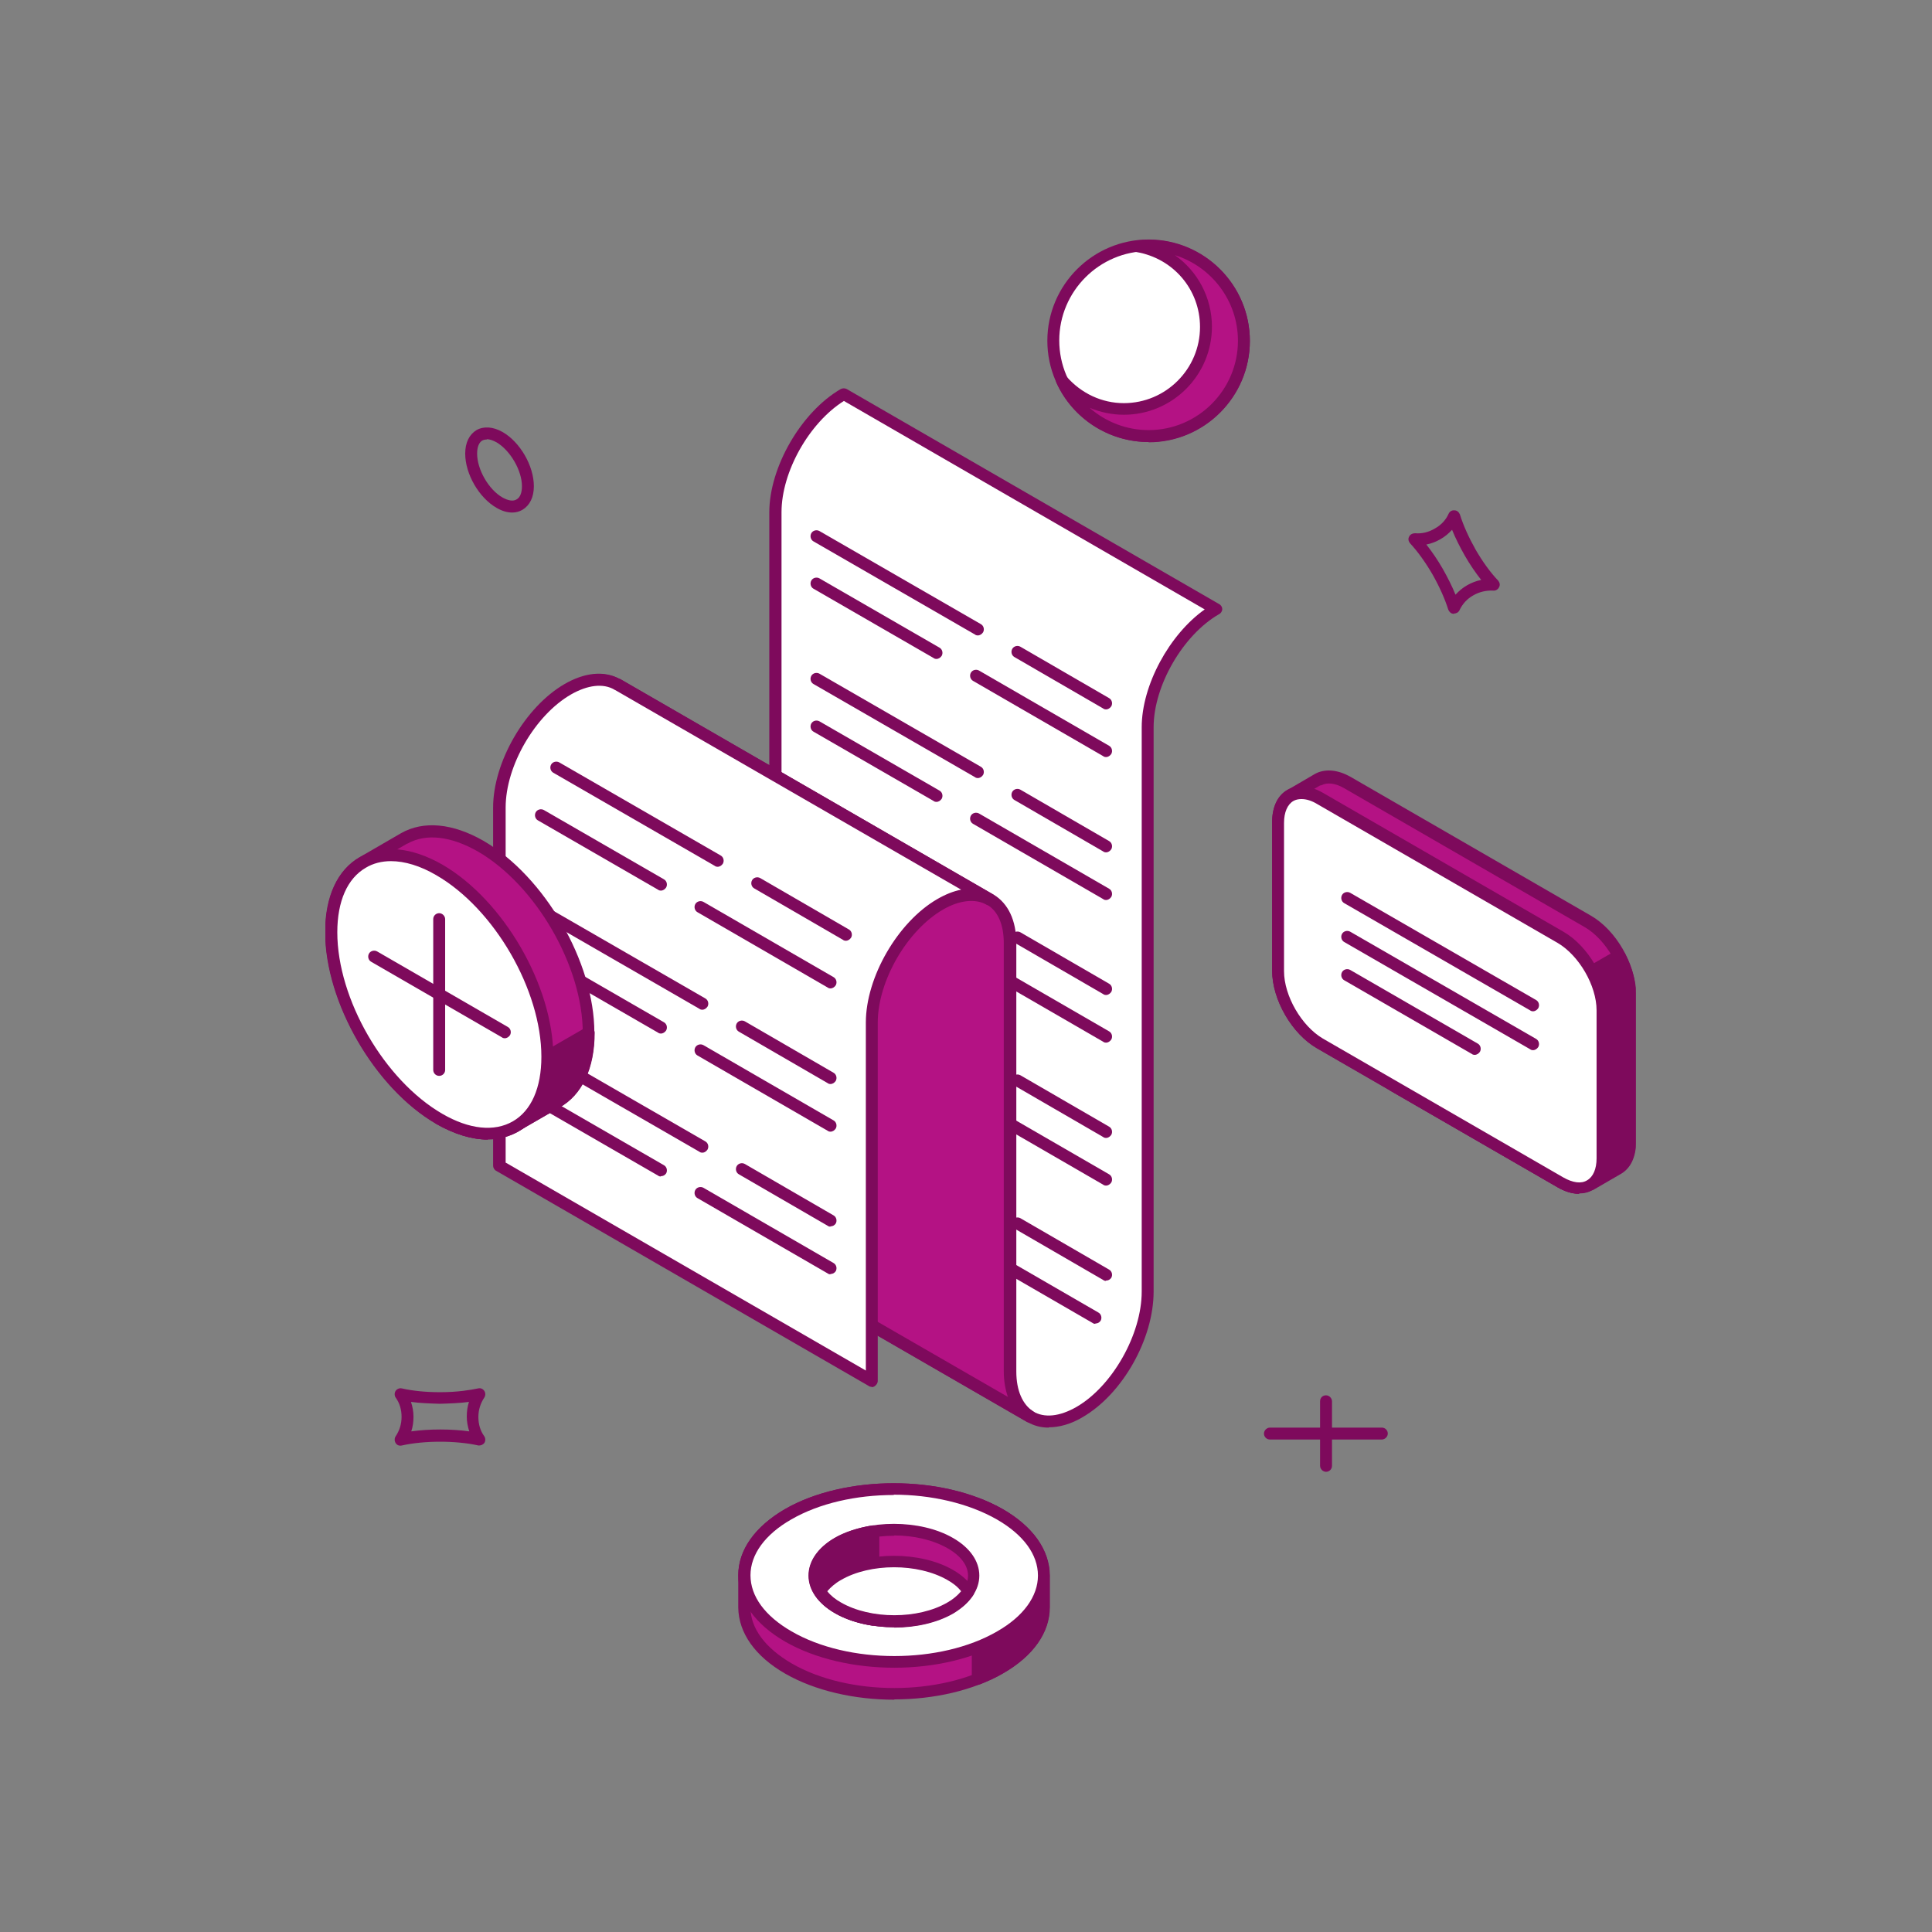 <?xml version="1.0" encoding="UTF-8"?>
<svg id="Calque_1" data-name="Calque 1" xmlns="http://www.w3.org/2000/svg" xmlns:xlink="http://www.w3.org/1999/xlink" viewBox="0 0 61.63 61.63">
  <rect x="0" y="0" width="61.63" height="61.63" fill="#808080" stroke="none"/>
  <defs>
    <style>
      .cls-1 {
        fill: none;
      }

      .cls-1, .cls-2, .cls-3, .cls-4 {
        stroke-width: 0px;
      }

      .cls-5 {
        clip-path: url(#clippath);
      }

      .cls-2 {
        fill: #fff;
      }

      .cls-3 {
        fill: #7e0a5c;
      }

      .cls-4 {
        fill: #b41284;
      }
    </style>
    <clipPath id="clippath">
      <rect class="cls-1" x="10.38" y="7.63" width="41.8" height="46.59"/>
    </clipPath>
  </defs>
  <g class="cls-5">
    <g id="_Layer_" data-name=" Layer ">
      <g id="Group">
        <g id="Group_2" data-name="Group 2">
          <path id="Vector" class="cls-4" d="M50.65,29.4l-7.67-4.43c-.36-.21-.69-.23-.93-.1h0s-.89.51-.89.51c-.24.14-.39.44-.39.86v4.73c0,.85.6,1.89,1.34,2.31l7.67,4.43c.36.21.69.23.93.1h0s.02,0,.02,0c0,0,0,0,0,0l.88-.51c.24-.14.39-.44.39-.86v-4.72c0-.85-.6-1.89-1.34-2.31h0Z"/>
          <path id="Vector_2" data-name="Vector 2" class="cls-3" d="M50.37,38.08c-.22,0-.45-.07-.69-.21l-7.67-4.43c-.8-.46-1.43-1.55-1.43-2.48v-4.73c0-.48.17-.85.49-1.03l.89-.52s.03-.01.04-.02c.31-.14.69-.1,1.08.12l7.67,4.43c.8.46,1.43,1.55,1.43,2.48v4.72c0,.48-.17.85-.49,1.03l-.88.51s-.02.01-.03.01c-.13.07-.27.1-.41.1h0ZM42.12,25.05l-.86.5c-.19.11-.3.36-.3.7v4.73c0,.79.56,1.75,1.24,2.15l7.67,4.43c.29.17.55.2.74.1,0,0,.02,0,.02-.01l.87-.5c.19-.11.3-.36.3-.7v-4.72c0-.78-.57-1.76-1.24-2.15l-7.67-4.43c-.29-.17-.55-.2-.74-.1,0,0-.02,0-.03.01h0Z"/>
        </g>
        <g id="Group_3" data-name="Group 3">
          <path id="Vector_3" data-name="Vector 3" class="cls-3" d="M50.7,37.81h0s.02,0,.02,0c0,0,0,0,0,0l.88-.51c.24-.14.39-.44.39-.86v-4.72c0-.39-.13-.83-.34-1.22l-7.19,4.15,5.32,3.07c.36.21.69.23.93.1h0Z"/>
          <path id="Vector_4" data-name="Vector 4" class="cls-3" d="M50.37,38.08c-.22,0-.45-.07-.69-.21l-5.32-3.07c-.06-.03-.09-.1-.09-.16s.04-.13.09-.17l7.19-4.15s.1-.03.15-.02c.05.01.09.05.12.09.24.44.37.91.37,1.31v4.72c0,.48-.17.85-.49,1.03l-.88.51s-.02.01-.03.01c-.13.07-.27.1-.41.1h0ZM44.83,34.64l5.03,2.91c.29.17.55.2.74.1,0,0,.02,0,.02-.01l.87-.5c.19-.11.3-.36.3-.7v-4.72c0-.29-.08-.63-.23-.96l-6.73,3.89h0Z"/>
        </g>
        <g id="Group_4" data-name="Group 4">
          <path id="Vector_5" data-name="Vector 5" class="cls-2" d="M49.77,29.91l-7.67-4.43c-.74-.43-1.34-.08-1.34.77v4.73c0,.85.6,1.89,1.34,2.31l7.67,4.43c.74.43,1.34.08,1.34-.77v-4.72c0-.85-.6-1.89-1.34-2.31h0Z"/>
          <path id="Vector_6" data-name="Vector 6" class="cls-3" d="M50.37,38.08c-.22,0-.45-.07-.69-.21l-7.67-4.43c-.8-.46-1.43-1.55-1.43-2.48v-4.73c0-.48.17-.85.48-1.03.31-.18.72-.15,1.14.09l7.67,4.43c.8.46,1.43,1.55,1.43,2.48v4.72c0,.48-.17.85-.49,1.03-.13.08-.28.11-.44.11ZM41.51,25.49c-.09,0-.18.02-.25.06-.19.11-.3.36-.3.7v4.73c0,.79.56,1.75,1.24,2.15l7.67,4.43c.3.17.57.21.76.09.19-.11.3-.36.3-.7v-4.72c0-.79-.56-1.75-1.24-2.15l-7.67-4.43c-.18-.11-.35-.16-.5-.16h0Z"/>
        </g>
        <path id="Vector_7" data-name="Vector 7" class="cls-3" d="M47.04,33.65s-.06,0-.09-.03l-4.07-2.35c-.09-.05-.12-.17-.07-.26.05-.09.17-.12.26-.07l4.07,2.35c.09.05.12.17.07.26-.04.06-.1.1-.17.1h0ZM48.9,33.5s-.06,0-.09-.03l-5.93-3.42c-.09-.05-.12-.17-.07-.26.05-.09.17-.12.26-.07l5.93,3.42c.09.05.12.17.07.26-.04.06-.1.1-.17.1h0ZM48.9,32.26s-.06,0-.09-.03l-5.93-3.42c-.09-.05-.12-.17-.07-.26.05-.09.17-.12.26-.07l5.93,3.42c.09.05.12.17.07.26-.04.06-.1.1-.17.1h0Z"/>
      </g>
      <path id="Vector_8" data-name="Vector 8" class="cls-3" d="M15.3,46.11s-.03,0-.04,0c-.71-.16-1.73-.16-2.44,0-.08.02-.16-.01-.2-.08-.04-.06-.04-.15,0-.21.12-.18.19-.39.19-.62,0-.23-.06-.44-.19-.62-.04-.06-.04-.15,0-.21.04-.06.12-.1.2-.08.35.08.77.12,1.2.12h.03c.55,0,.96-.07,1.2-.12.08-.02.15.01.2.08.04.06.04.15,0,.21-.12.18-.19.39-.19.62,0,.23.06.44.19.62.04.06.04.15,0,.21-.04.05-.1.08-.16.08h0ZM14.04,45.6c.32,0,.64.02.93.06-.05-.15-.08-.31-.08-.47,0-.16.02-.32.07-.47-.29.04-.6.05-.93.06-.31-.01-.64-.02-.92-.06.05.15.08.31.08.47,0,.16-.02.32-.07.47.29-.04.6-.06.93-.06Z"/>
      <g id="Group_5" data-name="Group 5">
        <path id="Vector_9" data-name="Vector 9" class="cls-3" d="M42.3,46.95c-.1,0-.19-.09-.19-.19v-2.06c0-.11.08-.19.19-.19h0c.1,0,.19.09.19.19v2.06c0,.1-.08.19-.19.19h0Z"/>
        <path id="Vector_10" data-name="Vector 10" class="cls-3" d="M44.08,45.92h-3.57c-.11,0-.19-.09-.19-.19s.09-.19.19-.19h3.57c.11,0,.19.09.19.19s-.09.19-.19.19Z"/>
      </g>
      <path id="Vector_11" data-name="Vector 11" class="cls-3" d="M16.34,16.35c-.16,0-.33-.05-.5-.15-.56-.32-1-1.08-1-1.73,0-.35.13-.61.36-.75.23-.13.53-.11.83.06.56.32,1,1.08,1,1.73,0,.35-.13.61-.36.75-.1.06-.21.09-.33.09h0ZM15.53,14.02c-.05,0-.1.01-.14.03-.11.06-.17.21-.17.42,0,.51.37,1.15.81,1.4.18.1.34.13.45.06.11-.06.17-.21.17-.42,0-.5-.37-1.14-.81-1.4-.11-.06-.22-.1-.31-.1h0Z"/>
      <path id="Vector_12" data-name="Vector 12" class="cls-3" d="M46.38,19.58s0,0-.01,0c-.08,0-.14-.06-.17-.13-.11-.35-.28-.73-.5-1.12-.22-.38-.47-.73-.72-1-.05-.06-.07-.14-.03-.21.03-.07.11-.11.19-.11.21.02.43-.03.63-.15.2-.11.35-.27.44-.47.03-.07.1-.12.19-.11.08,0,.14.06.17.13.11.35.28.73.5,1.12.22.38.47.73.72.99.05.06.07.14.03.21-.03.07-.11.12-.19.11-.22-.01-.44.04-.63.15-.2.11-.35.28-.44.47-.03.07-.1.11-.17.11ZM45.5,17.37c.18.23.36.49.52.77.16.28.3.56.41.83.11-.12.23-.22.37-.3.14-.08.29-.14.45-.17-.18-.23-.36-.49-.52-.77-.16-.28-.3-.56-.41-.83-.11.12-.23.22-.37.3-.14.08-.29.14-.45.17Z"/>
      <g id="Group_6" data-name="Group 6">
        <g id="Group_7" data-name="Group 7">
          <path id="Vector_13" data-name="Vector 13" class="cls-2" d="M38.79,13.02c1.19-1.19,1.19-3.12,0-4.3-1.19-1.19-3.12-1.19-4.3,0-1.19,1.19-1.19,3.12,0,4.3,1.19,1.19,3.12,1.19,4.3,0Z"/>
          <path id="Vector_14" data-name="Vector 14" class="cls-3" d="M36.64,14.1c-1.78,0-3.23-1.45-3.23-3.23s1.45-3.23,3.23-3.23,3.23,1.45,3.23,3.23-1.45,3.23-3.23,3.23ZM36.64,8.01c-1.57,0-2.85,1.28-2.85,2.85s1.28,2.85,2.85,2.85,2.85-1.28,2.85-2.85-1.28-2.85-2.85-2.85Z"/>
        </g>
        <g id="Group_8" data-name="Group 8">
          <path id="Vector_15" data-name="Vector 15" class="cls-4" d="M36.64,7.82c-.12,0-.24,0-.36.02,1.24.21,2.19,1.28,2.19,2.58,0,1.45-1.17,2.62-2.62,2.62-.79,0-1.49-.36-1.97-.91.48,1.05,1.54,1.78,2.77,1.78,1.68,0,3.04-1.36,3.04-3.04s-1.36-3.04-3.04-3.04h0Z"/>
          <path id="Vector_16" data-name="Vector 16" class="cls-3" d="M36.64,14.1c-1.26,0-2.42-.74-2.94-1.89-.04-.09,0-.19.07-.24.08-.05.18-.04.25.04.47.54,1.13.85,1.83.85,1.34,0,2.43-1.09,2.43-2.43,0-1.19-.85-2.19-2.03-2.39-.09-.02-.16-.1-.16-.19,0-.09.07-.17.17-.18.12-.01.25-.02.38-.02,1.78,0,3.23,1.45,3.23,3.23s-1.45,3.23-3.23,3.23h0ZM34.76,13.01c.51.45,1.18.71,1.88.71,1.57,0,2.85-1.28,2.85-2.85,0-1.28-.85-2.37-2.01-2.73.72.51,1.18,1.35,1.18,2.28,0,1.55-1.26,2.81-2.81,2.81-.38,0-.75-.08-1.09-.22Z"/>
        </g>
      </g>
      <g id="Group_9" data-name="Group 9">
        <g id="Group_10" data-name="Group 10">
          <path id="Vector_17" data-name="Vector 17" class="cls-4" d="M33.3,50.26h0c0-.7-.47-1.41-1.4-1.95-1.87-1.08-4.89-1.08-6.75,0-.93.54-1.4,1.24-1.39,1.95h0v1.02h0c0,.7.47,1.41,1.4,1.94,1.87,1.08,4.89,1.08,6.75,0,.93-.54,1.4-1.24,1.39-1.95v-1.02h0Z"/>
          <path id="Vector_18" data-name="Vector 18" class="cls-3" d="M28.53,54.22c-1.26,0-2.52-.28-3.48-.83-.96-.55-1.49-1.3-1.5-2.11v-1.02c0-.81.53-1.56,1.49-2.12,1.91-1.1,5.03-1.1,6.94,0,.96.56,1.49,1.31,1.5,2.11,0,0,0,0,0,0v1.02c0,.81-.53,1.56-1.49,2.11-.95.55-2.21.83-3.46.83h0ZM28.51,47.69c-1.19,0-2.37.26-3.27.78-.84.49-1.3,1.12-1.3,1.79v1.02c0,.66.47,1.29,1.31,1.78,1.81,1.05,4.75,1.05,6.56,0,.84-.48,1.3-1.12,1.3-1.78v-1.02c0-.66-.47-1.3-1.31-1.78-.91-.52-2.1-.79-3.29-.79h0Z"/>
        </g>
        <g id="Group_11" data-name="Group 11">
          <path id="Vector_19" data-name="Vector 19" class="cls-3" d="M33.3,50.26c0-.7-.47-1.41-1.4-1.95-.22-.13-.46-.23-.7-.33v5.58c.25-.1.49-.21.71-.33.93-.54,1.4-1.24,1.39-1.95v-1.02h0Z"/>
          <path id="Vector_20" data-name="Vector 20" class="cls-3" d="M31.19,53.75s-.08-.01-.11-.03c-.05-.04-.08-.09-.08-.16v-5.58c0-.06.03-.12.08-.16.05-.04.12-.04.18-.02.28.11.52.22.73.34.96.55,1.49,1.3,1.5,2.11h0s0,1.02,0,1.02c0,.81-.53,1.56-1.49,2.11-.22.13-.46.24-.74.35-.02,0-.05.01-.07.01h0ZM31.38,48.27v5.01c.15-.07.29-.14.42-.21.84-.48,1.3-1.12,1.3-1.78v-1.02c0-.66-.47-1.3-1.31-1.78-.12-.07-.26-.14-.42-.21Z"/>
        </g>
        <g id="Group_12" data-name="Group 12">
          <path id="Vector_21" data-name="Vector 21" class="cls-2" d="M31.9,52.21c1.86-1.08,1.86-2.82,0-3.9-1.87-1.08-4.89-1.08-6.75,0-1.86,1.08-1.86,2.82,0,3.9,1.87,1.08,4.89,1.08,6.75,0Z"/>
          <path id="Vector_22" data-name="Vector 22" class="cls-3" d="M28.53,53.2c-1.26,0-2.52-.28-3.48-.83-.97-.56-1.5-1.31-1.5-2.12,0-.81.53-1.55,1.49-2.11,1.91-1.1,5.03-1.1,6.94,0,.97.56,1.5,1.31,1.5,2.12,0,.81-.53,1.55-1.49,2.11-.95.55-2.21.83-3.46.83h0ZM28.51,47.69c-1.19,0-2.37.26-3.27.78-.84.48-1.3,1.12-1.3,1.78,0,.67.46,1.3,1.31,1.79,1.81,1.05,4.75,1.05,6.56,0,.84-.48,1.3-1.12,1.3-1.78,0-.67-.46-1.3-1.31-1.79-.91-.52-2.1-.79-3.29-.79h0Z"/>
        </g>
        <g id="Group_13" data-name="Group 13">
          <path id="Vector_23" data-name="Vector 23" class="cls-4" d="M30.32,51.3c.99-.57.99-1.5,0-2.07-.99-.57-2.59-.57-3.58,0-.99.57-.99,1.5,0,2.07.99.57,2.59.57,3.58,0Z"/>
          <path id="Vector_24" data-name="Vector 24" class="cls-3" d="M28.53,51.91c-.68,0-1.37-.15-1.89-.45-.54-.31-.84-.74-.84-1.2,0-.46.3-.89.83-1.2,1.04-.6,2.73-.6,3.77,0,.54.31.84.74.84,1.2,0,.46-.3.89-.84,1.2-.52.3-1.2.45-1.88.45ZM28.52,48.99c-.61,0-1.23.13-1.69.4-.42.24-.64.55-.64.87s.23.63.65.87c.94.54,2.46.54,3.39,0,.42-.24.65-.55.65-.87,0-.32-.23-.63-.65-.87-.47-.27-1.09-.41-1.7-.41Z"/>
        </g>
        <g id="Group_14" data-name="Group 14">
          <path id="Vector_25" data-name="Vector 25" class="cls-3" d="M27.87,48.85c-.42.06-.82.18-1.14.37-.99.57-.99,1.5,0,2.07.33.19.72.31,1.14.37v-2.81h0Z"/>
          <path id="Vector_26" data-name="Vector 26" class="cls-3" d="M27.87,51.86s-.02,0-.03,0c-.47-.07-.88-.21-1.21-.4-.54-.31-.84-.74-.84-1.2,0-.46.3-.89.83-1.2.33-.19.74-.32,1.21-.4.06,0,.11,0,.15.04.04.04.07.09.07.14v2.81c0,.06-.02.11-.07.14-.03.03-.08.05-.12.05h0ZM27.68,49.08c-.33.07-.62.17-.86.31-.42.24-.64.55-.64.87s.23.63.65.87c.24.14.52.24.85.31v-2.36h0Z"/>
        </g>
        <g id="Group_15" data-name="Group 15">
          <path id="Vector_27" data-name="Vector 27" class="cls-2" d="M26.73,51.29c.99.57,2.59.57,3.58,0,.27-.15.45-.33.58-.52-.12-.19-.31-.37-.58-.53-.99-.57-2.59-.57-3.58,0-.27.15-.45.33-.58.52.12.19.31.37.58.53h0Z"/>
          <path id="Vector_28" data-name="Vector 28" class="cls-3" d="M28.53,51.91c-.68,0-1.37-.15-1.89-.45-.28-.16-.5-.36-.65-.59-.04-.06-.04-.14,0-.2.15-.23.36-.42.64-.59,1.04-.6,2.73-.6,3.77,0,.28.16.5.36.65.59.04.06.04.14,0,.21-.15.23-.36.42-.64.59-.52.3-1.2.45-1.88.45ZM26.39,50.76c.11.14.26.26.44.36.94.54,2.46.54,3.39,0,.18-.1.33-.23.44-.36-.11-.14-.26-.26-.44-.36-.94-.54-2.46-.54-3.39,0-.18.1-.33.23-.44.36h0Z"/>
        </g>
      </g>
      <g id="Group_16" data-name="Group 16">
        <g id="Group_17" data-name="Group 17">
          <path id="Vector_29" data-name="Vector 29" class="cls-2" d="M38.78,19.43l-11.88-6.86c-1.2.7-2.18,2.39-2.18,3.77v18l-4.39,2.54c0,.7.25,1.2.64,1.44h0s11.88,6.86,11.88,6.86h0c.4.24.96.22,1.58-.14,1.23-.71,2.17-2.43,2.17-3.84v-18h0c0-1.39.98-3.08,2.18-3.77h0Z"/>
          <path id="Vector_30" data-name="Vector 30" class="cls-3" d="M33.45,45.54c-.25,0-.47-.06-.68-.18,0,0-.01,0-.02-.01l-11.88-6.86s-.02-.01-.02-.02c-.46-.29-.71-.86-.71-1.59,0-.07.04-.13.1-.16l4.3-2.48v-17.89c0-1.45,1.02-3.21,2.28-3.94.06-.03.13-.03.19,0l11.88,6.86c.06.03.1.1.1.16s-.04.13-.1.16c-1.15.66-2.09,2.28-2.09,3.61v18c0,1.51-.99,3.27-2.27,4.01-.37.22-.74.32-1.07.32h0ZM32.92,45.01s.02,0,.03.01c.36.22.85.17,1.39-.14,1.14-.66,2.08-2.31,2.08-3.68v-18c0-1.34.88-2.96,2.01-3.76l-11.51-6.65c-1.11.7-1.99,2.26-1.99,3.55v18c0,.07-.04.13-.1.17l-4.3,2.48c.02.56.22.97.55,1.17,0,0,.01,0,.02.01l11.83,6.83h0Z"/>
        </g>
        <path id="Vector_31" data-name="Vector 31" class="cls-3" d="M35.28,33.26s-.06,0-.09-.03l-4.15-2.4c-.09-.05-.12-.17-.07-.26.05-.09.17-.12.26-.07l4.15,2.4c.09.05.12.17.07.26-.04.06-.1.1-.17.1h0ZM35.28,31.74s-.06,0-.09-.03l-2.83-1.64c-.09-.05-.12-.17-.07-.26.05-.09.17-.12.26-.07l2.83,1.64c.09.05.12.17.07.26-.04.06-.1.1-.17.1h0ZM29.87,30.14s-.06,0-.09-.03l-3.83-2.21c-.09-.05-.12-.17-.07-.26.05-.09.17-.12.26-.07l3.83,2.21c.09.05.12.17.07.26-.04.06-.1.1-.17.1h0ZM31.19,29.38s-.06,0-.09-.03l-5.15-2.97c-.09-.05-.12-.17-.07-.26.05-.09.17-.12.26-.07l5.15,2.97c.09.05.12.17.07.26-.04.06-.1.1-.17.1h0Z"/>
        <path id="Vector_32" data-name="Vector 32" class="cls-3" d="M35.28,28.71s-.06,0-.09-.03l-4.15-2.4c-.09-.05-.12-.17-.07-.26.05-.09.17-.12.26-.07l4.15,2.4c.09.05.12.17.07.26-.04.06-.1.1-.17.1h0ZM35.28,27.19s-.06,0-.09-.03l-2.83-1.64c-.09-.05-.12-.17-.07-.26.05-.09.17-.12.26-.07l2.83,1.64c.09.05.12.17.07.26-.04.06-.1.1-.17.1h0ZM29.87,25.58s-.06,0-.09-.03l-3.83-2.21c-.09-.05-.12-.17-.07-.26.05-.09.17-.12.26-.07l3.83,2.21c.09.05.12.17.07.26-.04.06-.1.1-.17.1h0ZM31.19,24.82s-.06,0-.09-.03l-5.15-2.97c-.09-.05-.12-.17-.07-.26.05-.09.17-.12.26-.07l5.15,2.97c.09.05.12.17.07.26-.04.06-.1.1-.17.1h0Z"/>
        <path id="Vector_33" data-name="Vector 33" class="cls-3" d="M35.28,24.15s-.06,0-.09-.03l-4.15-2.4c-.09-.05-.12-.17-.07-.26.05-.09.17-.12.26-.07l4.15,2.4c.09.05.12.17.07.26-.04.06-.1.1-.17.1h0ZM35.28,22.63s-.06,0-.09-.03l-2.83-1.64c-.09-.05-.12-.17-.07-.26.05-.09.17-.12.26-.07l2.83,1.64c.09.05.12.17.07.26-.04.06-.1.1-.17.1h0ZM29.87,21.02s-.06,0-.09-.03l-3.83-2.21c-.09-.05-.12-.17-.07-.26.05-.09.17-.12.26-.07l3.83,2.21c.09.05.12.17.07.26-.04.06-.1.1-.17.1h0ZM31.19,20.27s-.06,0-.09-.03l-5.15-2.97c-.09-.05-.12-.17-.07-.26.05-.09.17-.12.26-.07l5.15,2.97c.09.05.12.17.07.26-.04.06-.1.1-.17.1h0Z"/>
        <path id="Vector_34" data-name="Vector 34" class="cls-3" d="M35.28,37.82s-.06,0-.09-.03l-4.15-2.4c-.09-.05-.12-.17-.07-.26.05-.09.17-.12.26-.07l4.15,2.4c.09.05.12.17.07.26-.04.06-.1.1-.17.1h0ZM35.28,36.3s-.06,0-.09-.03l-2.83-1.64c-.09-.05-.12-.17-.07-.26.05-.09.17-.12.26-.07l2.83,1.64c.09.05.12.17.07.26-.04.06-.1.1-.17.1h0ZM29.87,34.69s-.06,0-.09-.03l-3.83-2.21c-.09-.05-.12-.17-.07-.26.05-.09.17-.12.26-.07l3.83,2.21c.09.05.12.17.07.26-.04.06-.1.1-.17.1h0ZM31.19,33.93s-.06,0-.09-.03l-5.15-2.97c-.09-.05-.12-.17-.07-.26.05-.09.17-.12.26-.07l5.15,2.97c.09.05.12.17.07.26-.04.06-.1.1-.17.1h0Z"/>
        <path id="Vector_35" data-name="Vector 35" class="cls-3" d="M35.28,40.86s-.06,0-.09-.03l-2.83-1.64c-.09-.05-.12-.17-.07-.26.05-.09.17-.12.26-.07l2.83,1.64c.09.05.12.17.07.26-.04.06-.1.09-.17.09h0ZM31.19,38.5s-.06,0-.09-.03l-5.15-2.97c-.09-.05-.12-.17-.07-.26.05-.09.17-.12.26-.07l5.15,2.97c.09.05.12.17.07.26-.04.06-.1.09-.17.09Z"/>
        <path id="Vector_36" data-name="Vector 36" class="cls-3" d="M34.94,42.23s-.06,0-.09-.03l-4.15-2.4c-.09-.05-.12-.17-.07-.26.05-.09.17-.12.26-.07l4.15,2.4c.09.05.12.17.07.26-.04.06-.1.09-.17.09h0ZM29.52,39.11s-.06,0-.09-.03l-3.83-2.21c-.09-.05-.12-.17-.07-.26.05-.09.17-.12.26-.07l3.83,2.21c.09.05.12.17.07.26-.04.06-.1.1-.16.1h0Z"/>
        <g id="Group_18" data-name="Group 18">
          <path id="Vector_37" data-name="Vector 37" class="cls-4" d="M32.21,43.75v-13.66h0c0-.69-.25-1.17-.64-1.39h0s-11.88-6.86-11.88-6.86h0c-.4-.23-.94-.2-1.54.14l2.18,1.26v13.66c0,.7.25,1.2.64,1.44h0s11.88,6.86,11.88,6.86h0c-.4-.24-.64-.74-.64-1.44h0Z"/>
          <path id="Vector_38" data-name="Vector 38" class="cls-3" d="M32.85,45.38s-.06,0-.09-.02l-11.88-6.86s-.02-.01-.02-.02c-.46-.29-.71-.85-.71-1.59v-13.55l-2.08-1.2c-.06-.03-.1-.1-.1-.17,0-.07.04-.13.1-.16.63-.35,1.23-.4,1.7-.15,0,0,.02,0,.03.01l11.88,6.86s.01,0,.02.01c.46.28.72.82.72,1.55v13.66c0,.61.2,1.06.55,1.28.04.03.08.07.09.12.01.05,0,.1-.03.15-.04.06-.1.09-.16.09h0ZM21.09,38.18l11.06,6.38c-.08-.24-.13-.51-.13-.82v-13.66c0-.59-.19-1.03-.55-1.23,0,0-.01,0-.02-.01l-11.83-6.83s-.02,0-.02-.01c-.28-.16-.64-.16-1.03-.01l1.86,1.07c.06.03.1.1.1.16v13.66c0,.61.2,1.07.55,1.28,0,0,.01,0,.02.01Z"/>
        </g>
        <g id="Group_19" data-name="Group 19">
          <path id="Vector_39" data-name="Vector 39" class="cls-2" d="M31.56,28.69h0s-11.88-6.86-11.88-6.86h0c-.4-.23-.96-.2-1.57.15-1.2.7-2.18,2.39-2.18,3.77v11.43l11.88,6.86v-11.43s0,0,0,0c0-1.39.98-3.08,2.18-3.77.61-.35,1.17-.39,1.57-.15,0,0,0,0,0,0h0Z"/>
          <path id="Vector_40" data-name="Vector 40" class="cls-3" d="M27.81,44.24s-.07,0-.1-.03l-11.88-6.86c-.06-.03-.1-.1-.1-.16v-11.43c0-1.45,1.02-3.21,2.28-3.94.64-.37,1.26-.43,1.74-.17,0,0,.02,0,.03.01l11.88,6.86c.05.03.09.08.09.14,0,0,0,.02,0,.03h0c0,.07-.04.13-.09.17-.06.04-.13.03-.19,0-.35-.2-.86-.15-1.38.15-1.15.66-2.09,2.28-2.09,3.61v11.43c0,.07-.04.13-.1.17-.03.02-.06.03-.1.03h0ZM16.12,37.08l11.5,6.64v-11.1c0-1.45,1.02-3.21,2.28-3.94.26-.15.51-.25.76-.3l-11.04-6.37s-.02,0-.02-.01c-.36-.21-.85-.15-1.38.15-1.15.66-2.09,2.28-2.09,3.61v11.32h0Z"/>
        </g>
        <path id="Vector_41" data-name="Vector 41" class="cls-3" d="M26.49,36.1s-.06,0-.09-.03l-4.15-2.4c-.09-.05-.12-.17-.07-.26.05-.09.17-.12.26-.07l4.15,2.4c.09.05.12.17.07.26-.04.06-.1.1-.17.1h0ZM26.49,34.58s-.06,0-.09-.03l-2.83-1.64c-.09-.05-.12-.17-.07-.26.05-.09.17-.12.26-.07l2.83,1.64c.09.05.12.17.07.26-.04.06-.1.1-.17.1h0ZM21.08,32.97s-.06,0-.09-.03l-3.83-2.21c-.09-.05-.12-.17-.07-.26.05-.09.17-.12.26-.07l3.83,2.21c.09.05.12.17.07.26-.04.06-.1.1-.17.1h0ZM22.4,32.21s-.06,0-.09-.03l-5.15-2.97c-.09-.05-.12-.17-.07-.26.05-.09.17-.12.26-.07l5.15,2.97c.09.05.12.17.07.26-.04.06-.1.1-.17.1h0Z"/>
        <path id="Vector_42" data-name="Vector 42" class="cls-3" d="M26.98,30.01s-.06,0-.09-.03l-2.83-1.64c-.09-.05-.12-.17-.07-.26.05-.09.17-.12.26-.07l2.83,1.64c.09.05.12.17.07.26-.04.06-.1.1-.17.1h0ZM22.89,27.65s-.06,0-.09-.03l-5.15-2.97c-.09-.05-.12-.17-.07-.26.05-.09.17-.12.26-.07l5.15,2.97c.09.05.12.17.07.26-.04.06-.1.1-.17.1h0Z"/>
        <path id="Vector_43" data-name="Vector 43" class="cls-3" d="M26.49,31.53s-.06,0-.09-.03l-4.15-2.4c-.09-.05-.12-.17-.07-.26.05-.09.17-.12.26-.07l4.15,2.4c.09.05.12.17.07.26-.04.06-.1.1-.17.1h0ZM21.08,28.41s-.06,0-.09-.03l-3.83-2.21c-.09-.05-.12-.17-.07-.26.05-.09.17-.12.26-.07l3.83,2.21c.09.05.12.17.07.26-.04.06-.1.1-.17.1h0Z"/>
        <path id="Vector_44" data-name="Vector 44" class="cls-3" d="M26.49,40.65s-.06,0-.09-.03l-4.15-2.4c-.09-.05-.12-.17-.07-.26.05-.09.17-.12.26-.07l4.15,2.4c.09.05.12.17.07.26-.04.06-.1.09-.17.09h0ZM26.49,39.13s-.06,0-.09-.03l-2.83-1.64c-.09-.05-.12-.17-.07-.26.05-.09.17-.12.26-.07l2.83,1.64c.09.05.12.17.07.26-.04.06-.1.09-.17.09h0ZM21.08,37.53s-.06,0-.09-.03l-3.83-2.21c-.09-.05-.12-.17-.07-.26.05-.09.17-.12.26-.07l3.83,2.21c.09.05.12.17.07.26-.04.06-.1.09-.17.09h0ZM22.4,36.77s-.06,0-.09-.03l-5.15-2.97c-.09-.05-.12-.17-.07-.26.05-.09.17-.12.26-.07l5.15,2.97c.09.05.12.17.07.26-.04.06-.1.1-.16.1h0Z"/>
      </g>
      <g id="Group_20" data-name="Group 20">
        <g id="Group_21" data-name="Group 21">
          <path id="Vector_45" data-name="Vector 45" class="cls-4" d="M15.33,26.99c-.95-.55-1.81-.6-2.43-.25h0s0,0,0,0l-1.31.76c-.63.36-1.01,1.13-1.01,2.22,0,2.19,1.54,4.86,3.44,5.95.96.55,1.82.6,2.45.24l1.29-.75c.63-.35,1.02-1.13,1.02-2.23,0-2.19-1.54-4.86-3.44-5.95Z"/>
          <path id="Vector_46" data-name="Vector 46" class="cls-3" d="M15.55,36.35c-.51,0-1.06-.17-1.64-.5-1.95-1.13-3.54-3.87-3.54-6.12,0-1.13.39-1.98,1.11-2.39l1.31-.76c.72-.41,1.65-.32,2.63.24,1.95,1.13,3.54,3.87,3.54,6.12,0,1.14-.4,1.99-1.12,2.39l-1.29.75c-.3.18-.64.26-1,.26h0ZM13,26.91s0,0-.01,0l-1.31.76c-.59.34-.92,1.07-.92,2.06,0,2.13,1.5,4.72,3.35,5.79.86.5,1.67.58,2.26.24l1.29-.75c.6-.34.93-1.07.93-2.06,0-2.13-1.5-4.72-3.35-5.79-.86-.49-1.65-.58-2.24-.25h0Z"/>
        </g>
        <g id="Group_22" data-name="Group 22">
          <path id="Vector_47" data-name="Vector 47" class="cls-3" d="M16.46,35.92l1.29-.75c.63-.35,1.02-1.13,1.02-2.23l-4.75,2.74c.95.55,1.82.6,2.44.23Z"/>
          <path id="Vector_48" data-name="Vector 48" class="cls-3" d="M15.56,36.35c-.5,0-1.06-.17-1.63-.49-.06-.03-.1-.1-.1-.17s.04-.13.1-.17l4.75-2.74c.06-.03.13-.03.19,0,.06.03.1.1.1.16,0,1.14-.4,1.99-1.12,2.39l-1.29.74c-.3.18-.64.26-1,.26h0ZM14.42,35.69c.75.35,1.43.38,1.95.07,0,0,0,0,0,0l1.29-.75c.53-.3.85-.9.91-1.73l-4.16,2.4h0Z"/>
        </g>
        <g id="Group_23" data-name="Group 23">
          <path id="Vector_49" data-name="Vector 49" class="cls-2" d="M17.46,33.71c0,2.19-1.54,3.08-3.44,1.98-1.9-1.1-3.44-3.76-3.44-5.95s1.54-3.08,3.44-1.98c1.9,1.1,3.44,3.76,3.44,5.95h0Z"/>
          <path id="Vector_50" data-name="Vector 50" class="cls-3" d="M15.56,36.35c-.51,0-1.06-.17-1.64-.5-1.95-1.13-3.54-3.87-3.54-6.12,0-1.13.39-1.98,1.1-2.39.71-.41,1.65-.32,2.63.24,1.95,1.13,3.54,3.87,3.54,6.12,0,1.13-.39,1.98-1.1,2.39-.3.17-.63.26-.99.26h0ZM12.47,27.47c-.29,0-.57.07-.8.21-.59.34-.91,1.07-.91,2.06,0,2.13,1.5,4.72,3.35,5.79.86.5,1.66.58,2.25.24.59-.34.91-1.07.91-2.06,0-2.13-1.5-4.72-3.35-5.79-.51-.3-1.01-.45-1.45-.45Z"/>
        </g>
        <g id="Group_24" data-name="Group 24">
          <path id="Vector_51" data-name="Vector 51" class="cls-3" d="M16.1,33.12s-.06,0-.09-.03l-4.17-2.41c-.09-.05-.12-.17-.07-.26.05-.09.17-.12.26-.07l4.17,2.41c.09.05.12.17.07.26-.04.06-.1.1-.17.1h0Z"/>
          <path id="Vector_52" data-name="Vector 52" class="cls-3" d="M14.01,34.32c-.11,0-.19-.09-.19-.19v-4.81c0-.11.09-.19.19-.19s.19.09.19.19v4.81c0,.11-.09.19-.19.19Z"/>
        </g>
      </g>
    </g>
  </g>
</svg>